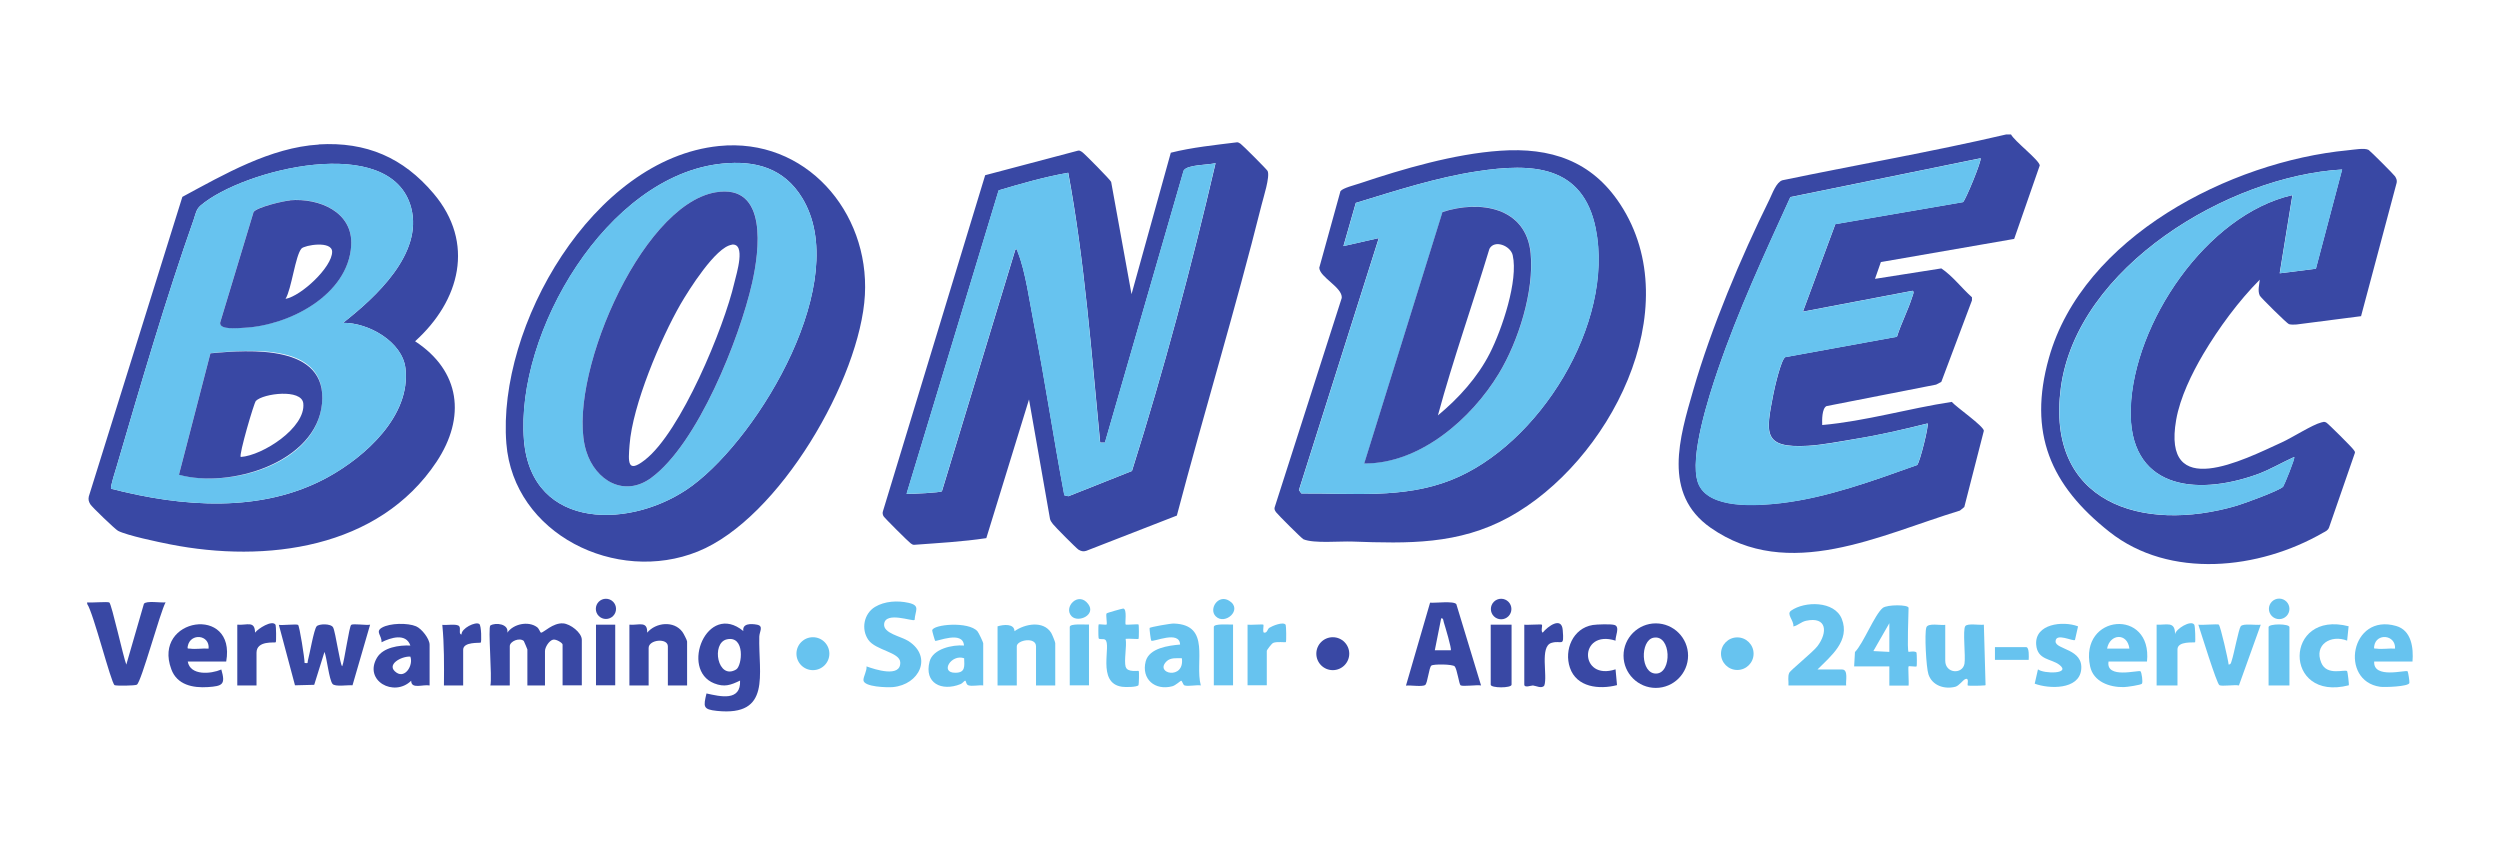 <?xml version="1.0" encoding="UTF-8"?><svg id="uuid-86cf23b6-548f-46b0-92ed-1a6deff0a1ed" xmlns="http://www.w3.org/2000/svg" viewBox="0 0 153.4 51.9"><rect width="153.4" height="51.9" style="fill:none;"/><path d="M90.88,42.06c-.25-.05-1.12.08-1.26-.01-.09-.06-.21-.99-.36-1.16-.12-.14-1.3-.15-1.43-.05-.15.11-.23,1.08-.38,1.19-.19.13-.91,0-1.18.04l1.48-5.09c.33.03,1.44-.12,1.61.09l1.52,5ZM89.02,39.9c.07-.07-.35-1.47-.42-1.69-.04-.1-.02-.3-.17-.27l-.39,1.96h.98Z" style="fill:#3948a4;"/><path d="M56.11,38.04c-.11.11-1.78-.55-1.86.25-.06.58,1.04.75,1.5,1.05,1.49.97.66,2.67-.96,2.82-.33.03-1.8,0-1.81-.43,0-.23.22-.57.19-.84.52.19,2.11.71,2.07-.25-.03-.63-1.51-.73-1.96-1.38s-.28-1.6.41-2.02c.6-.36,1.39-.4,2.06-.25.75.17.4.47.37,1.05Z" style="fill:#67c3ef;"/><path d="M117.11,40s.47-.08.49.06c.02.11.03.8,0,.83-.04.04-.45-.04-.49,0-.04.04.03.99,0,1.18h-1.18s0-1.18,0-1.18h-2.16l.05-.88c.53-.55,1.21-2.31,1.71-2.71.27-.21,1.58-.21,1.58,0,0,.37-.1,2.6,0,2.7ZM115.93,40v-1.76l-.98,1.71.98.05Z" style="fill:#67c3ef;"/><path d="M111.51,41.08h1.52c.4,0,.21.72.25.98h-3.54c.02-.25-.06-.54.05-.78.07-.15,1.44-1.26,1.72-1.62.65-.85.6-1.85-.69-1.57-.32.07-.49.29-.78.35.05-.36-.45-.75-.14-.97.83-.59,2.66-.61,3.11.5.53,1.34-.66,2.28-1.49,3.11Z" style="fill:#67c3ef;"/><path d="M103.58,40.23c0,1.09-.89,1.98-1.98,1.98s-1.98-.89-1.98-1.98.89-1.98,1.98-1.98,1.98.89,1.98,1.98ZM101.46,39.13c-.83.16-.81,2.23.17,2.2s.92-2.41-.17-2.2Z" style="fill:#3948a4;"/><path d="M119.36,38.33v2.21c0,.79,1.05.86,1.18.19.08-.45-.12-2.08.05-2.31.13-.19.88-.05,1.14-.09l.1,3.58c.02.2-.01.13-.15.15-.12.02-.9.03-.94,0-.04-.05.11-.5-.15-.39-.15.06-.37.4-.61.47-.67.17-1.42-.07-1.65-.76-.14-.42-.25-2.52-.13-2.88.1-.3.9-.11,1.16-.16Z" style="fill:#67c3ef;"/><path d="M61.22,38.43c.35-.11,1.02-.18,1.03.3.63-.45,1.77-.67,2.25.1.06.1.25.56.25.63v2.6h-1.18v-2.4c0-.6-1.18-.39-1.18,0v2.4h-1.18v-3.63Z" style="fill:#67c3ef;"/><path d="M73.7,42.06c-.29-.05-.75.07-1.01,0-.11-.03-.14-.29-.22-.29-.03,0-.34.29-.54.34-1.06.28-1.91-.44-1.63-1.53.22-.82,1.41-.97,2.11-1.03-.03-.9-1.65-.13-1.77-.24-.03-.03-.12-.75-.1-.78.06-.06,1.31-.28,1.49-.27,2.29.08,1.27,2.35,1.65,3.79ZM72.52,40.39c-.31,0-.7-.05-.94.19-.77.76,1.12,1.17.94-.19Z" style="fill:#67c3ef;"/><path d="M60.34,42.06c-.27-.04-.68.07-.92-.01-.16-.05-.13-.31-.21-.28-.06.02-.16.17-.28.21-1.15.46-2.24-.06-1.89-1.39.2-.78,1.41-1.04,2.11-.98-.06-.95-1.69-.22-1.77-.29-.02-.02-.19-.61-.18-.64.04-.37,2.24-.57,2.78.06.07.08.35.67.35.73v2.6ZM59.16,40.39c-.79-.28-1.51.9-.54.89.62,0,.56-.39.54-.89Z" style="fill:#67c3ef;"/><path d="M148.04,40.59h-2.36c-.07,1.09,1.94.5,2.05.6.03.02.13.63.11.72-.06.22-1.52.27-1.8.23-2.51-.36-1.81-4.54.99-3.73.94.27,1.07,1.35,1,2.19ZM146.96,39.8c.05-.86-1.16-.98-1.28-.15-.03.2.02.13.15.15.35.05.77-.03,1.13,0Z" style="fill:#67c3ef;"/><path d="M131.74,40.59h-2.36c-.18,1.09,1.83.51,1.96.6.07.05.16.66.09.76-.05.08-.94.21-1.11.21-.88.02-1.87-.33-2.07-1.27-.68-3.22,3.83-3.6,3.49-.3ZM130.66,39.8c-.12-.99-1.2-.92-1.37,0h1.37Z" style="fill:#67c3ef;"/><path d="M136.15,38.34c.1.08.57,2.14.6,2.44.16-.02.15-.15.19-.25.13-.37.42-1.92.55-2.1.15-.2.95-.05,1.23-.1l-1.34,3.73c-.25-.06-1.06.07-1.2-.02-.17-.11-1.14-3.26-1.29-3.71.22.04,1.18-.06,1.27,0Z" style="fill:#67c3ef;"/><path d="M127.51,38.43l-.19.84c-.12.1-1.19-.47-1.19.09,0,.51,1.73.44,1.57,1.75-.15,1.22-1.97,1.17-2.85.84l.2-.88c.34.28,2.07.3,1.31-.28-.49-.38-1.35-.28-1.42-1.24-.09-1.27,1.63-1.47,2.56-1.12Z" style="fill:#67c3ef;"/><path d="M69.08,40.93c.1.34.75.21.79.24s.01.83-.01.87c-.08.13-.82.13-1.01.1-1.6-.22-.62-2.61-1.04-2.89-.12-.08-.38.02-.4-.1-.02-.1-.02-.8,0-.83.04-.04.46.04.49,0,.05-.04-.06-.6,0-.68.03-.04.97-.3,1.02-.3.26.02.09.92.15.98.04.04.74-.04.79,0,.03.03.03.85,0,.88-.03.03-.64-.03-.79,0,.08.46-.11,1.32,0,1.72Z" style="fill:#67c3ef;"/><path d="M99.13,39.31c-2.27-.72-2.24,2.5,0,1.76l.09.97c-1.09.28-2.48.14-2.89-1.07-.37-1.09.18-2.42,1.4-2.62.25-.04,1.14-.07,1.34,0,.35.11.03.71.06.97Z" style="fill:#3948a4;"/><path d="M144.11,38.44l-.09.87c-.99-.39-2.05.24-1.59,1.35.34.84,1.45.39,1.59.52.03.03.13.84.1.87-4.05,1.04-3.99-4.65,0-3.62Z" style="fill:#67c3ef;"/><path d="M93.53,38.33c.18.03,1.04-.04,1.08,0,.05.05-.08.42.05.49.32-.4,1.17-1.01,1.23-.15.09,1.1-.06.58-.7.78-.72.23-.22,2.01-.43,2.61-.15.22-.51.02-.7,0-.12,0-.53.17-.53-.06v-3.68Z" style="fill:#3948a4;"/><path d="M132.33,38.33c.62.03,1.14-.24,1.13.59.04-.33.98-.9,1.18-.59.06.09.08,1.05.05,1.08-.04.04-1.08-.1-1.08.44v2.21h-1.28v-3.72Z" style="fill:#67c3ef;"/><path d="M76.54,38.33c.17.03.95-.04.98,0,.04.04-.07.49.05.49.2.02.19-.22.32-.3.17-.11.86-.4,1-.18.03.05.05,1.03.01,1.06-.03.03-.56-.05-.78.05-.09.04-.39.43-.39.49v2.11h-1.18v-3.72Z" style="fill:#67c3ef;"/><path d="M92.75,38.33v3.68c0,.22-1.28.22-1.28,0v-3.68h1.28Z" style="fill:#3948a4;"/><path d="M140.48,42.06h-1.28v-3.58c0-.22,1.28-.22,1.28,0v3.58Z" style="fill:#67c3ef;"/><path d="M75.66,38.33v3.72h-1.18v-3.58c0-.23.97-.13,1.18-.15Z" style="fill:#67c3ef;"/><path d="M66.82,38.33v3.72h-1.18v-3.58c0-.23.97-.13,1.18-.15Z" style="fill:#67c3ef;"/><circle cx="81.78" cy="40.11" r="1.01" style="fill:#3948a4;"/><circle cx="49.88" cy="40.11" r="1.01" style="fill:#67c3ef;"/><circle cx="106.6" cy="40.11" r="1" style="fill:#67c3ef;"/><path d="M124.47,40.49h-2.06v-.78h1.92c.19,0,.16.63.15.78Z" style="fill:#67c3ef;"/><circle cx="139.85" cy="37.36" r=".63" style="fill:#67c3ef;"/><circle cx="92.11" cy="37.37" r=".63" style="fill:#3948a4;"/><path d="M74.6,37.82c-.45-.44.14-1.38.82-.96.87.53-.25,1.53-.82.96Z" style="fill:#67c3ef;"/><path d="M65.76,37.82c-.54-.54.4-1.57,1.01-.76.5.66-.59,1.17-1.01.76Z" style="fill:#67c3ef;"/><path d="M5.34,36.96c.23.04,1.28-.06,1.37.01.15.13.86,3.36,1.04,3.81l1.08-3.73c.15-.21,1.04-.05,1.33-.09-.34.62-1.48,4.86-1.76,5.05-.1.07-1.29.08-1.37.03-.22-.14-1.3-4.44-1.68-4.98v-.1Z" style="fill:#3948a4;"/><path d="M31.27,42.06h-1.18c.12-.47-.16-3.58,0-3.68.32-.2,1.14-.1,1.04.44.37-.54,1.29-.73,1.82-.34.14.1.19.34.25.34.16,0,.72-.61,1.35-.57.45.03,1.15.57,1.15,1.01v2.79h-1.18v-2.5c0-.1-.4-.35-.59-.3-.25.07-.49.47-.49.7v2.11h-1.08v-2.21s-.2-.5-.22-.52c-.26-.23-.86.02-.86.32v2.4Z" style="fill:#3948a4;"/><path d="M45.61,38.72c-.07-.47.47-.46.84-.39.42.08.15.42.14.73-.06,2.31.76,4.91-2.6,4.56-.87-.09-.83-.26-.64-1.07.85.19,2.12.5,2.06-.79-.58.28-.96.42-1.59.17-2.11-.84-.44-5.04,1.79-3.21ZM44.6,39.23c-.98.22-.57,2.53.57,1.85.37-.22.57-2.1-.57-1.85Z" style="fill:#3948a4;"/><path d="M18.29,38.34c.09.08.4,2.04.4,2.34.26.03.16,0,.2-.14.11-.39.37-1.92.54-2.11.14-.16.88-.18,1.01.07.15.28.44,2.38.56,2.38.13-.31.43-2.46.55-2.54.14-.09.92.04,1.16-.01l-1.08,3.72c-.28-.03-1.08.11-1.23-.09-.21-.28-.34-1.57-.49-1.96l-.63,2.02-1.18.03-.99-3.71c.21.04,1.08-.06,1.17,0Z" style="fill:#3948a4;"/><path d="M38.63,38.33c.55.05,1.11-.26,1.08.49.53-.63,1.64-.75,2.16-.05.07.09.29.52.29.59v2.7h-1.18v-2.4c0-.53-1.18-.42-1.18.1v2.3h-1.18v-3.72Z" style="fill:#3948a4;"/><path d="M26.36,42.06c-.41-.08-1.13.25-1.13-.29-1.05,1.03-2.93,0-2.1-1.41.38-.64,1.36-.78,2.05-.75-.27-.78-1.2-.49-1.77-.2.03-.42-.41-.65.03-.9.49-.28,1.57-.3,2.09-.08.35.15.83.77.83,1.13v2.5ZM25.18,40.29c-.54-.04-1.56.51-.84.99.53.35,1.03-.46.84-.99Z" style="fill:#3948a4;"/><path d="M13.88,40.59h-2.36c.15.88,1.42.77,2.06.49.27.92.08,1.02-.83,1.08s-1.89-.13-2.24-1.1c-1.17-3.16,3.99-3.97,3.37-.47ZM12.8,39.8c.08-.86-1.12-.98-1.28-.15-.04.2.03.13.15.15.34.05.77-.03,1.13,0Z" style="fill:#3948a4;"/><path d="M14.57,38.33c.58.05,1.07-.27,1.08.49.17-.24,1.06-.81,1.26-.48.03.05.05,1.03.01,1.07-.05.05-1.18-.13-1.18.64v2.01h-1.18v-3.72Z" style="fill:#3948a4;"/><path d="M28.42,42.06h-1.18c.01-1.25.02-2.49-.1-3.72.25.04.91-.09,1.04.09.11.15-.06.49.14.5-.02-.37.86-.81,1.09-.64.13.09.14,1.1.09,1.14-.05.04-1.08-.07-1.08.44v2.21Z" style="fill:#3948a4;"/><rect x="36.57" y="38.33" width="1.18" height="3.72" style="fill:#3948a4;"/><circle cx="37.18" cy="37.36" r=".62" style="fill:#3948a4;"/><path d="M123.39,8.24c.22.43,1.73,1.57,1.77,1.91l-1.57,4.51-8.18,1.42-.36,1.03,4.07-.64c.7.47,1.24,1.2,1.88,1.77v.19s-1.88,5-1.88,5l-.32.17-6.73,1.32c-.28.15-.27.86-.26,1.16,2.68-.24,5.31-1.02,7.95-1.42.29.33,1.94,1.47,1.97,1.77l-1.2,4.68-.27.22c-4.9,1.49-10.51,4.4-15.3,1.05-2.97-2.08-1.9-5.54-1.06-8.45,1.1-3.81,2.92-8.14,4.68-11.7.18-.37.41-1.05.79-1.17,4.57-.95,9.19-1.75,13.73-2.81h.29ZM121.52,9.71l-11.66,2.38c-1.58,3.48-3.21,6.98-4.45,10.61-.55,1.61-1.77,5.36-1.22,6.91.59,1.68,3.71,1.42,5.09,1.26,2.82-.33,5.7-1.39,8.36-2.34.17-.17.73-2.45.64-2.55-1.48.37-2.97.72-4.48.96-.88.14-1.97.36-2.83.41-2.82.17-2.62-.76-2.16-3.14.07-.38.48-2.17.74-2.3l6.85-1.25c.26-.83.68-1.62.94-2.45.03-.1.14-.32.02-.37l-6.73,1.28,1.99-5.37,7.83-1.35c.14-.07,1.18-2.59,1.08-2.7Z" style="fill:#3948a4;"/><path d="M121.52,9.71c.1.11-.94,2.63-1.08,2.7l-7.83,1.35-1.99,5.37,6.73-1.28c.12.06.01.28-.02.37-.26.82-.68,1.62-.94,2.45l-6.85,1.25c-.26.13-.67,1.92-.74,2.3-.46,2.38-.66,3.31,2.16,3.14.87-.05,1.96-.26,2.83-.41,1.51-.25,3-.59,4.48-.96.09.1-.47,2.38-.64,2.55-2.66.95-5.54,2.01-8.36,2.34-1.39.16-4.5.42-5.09-1.26-.54-1.55.67-5.3,1.22-6.91,1.24-3.63,2.86-7.13,4.45-10.61l11.66-2.38Z" style="fill:#67c3ef;"/><path d="M144.88,19.4l-3.96.51c-.15.01-.32.02-.47-.02-.12-.04-1.73-1.63-1.79-1.75-.14-.3-.03-.67,0-.98-1.31,1.32-2.52,2.97-3.47,4.57-.7,1.19-1.42,2.66-1.66,4.03-.88,5.03,4.11,2.47,6.49,1.38.62-.28,1.88-1.09,2.42-1.22.13-.03.16-.06.29,0,.11.05,1.62,1.56,1.68,1.67.04.06.1.11.09.19l-1.59,4.59c-.07.18-.22.24-.37.32-3.91,2.26-9.41,2.87-13.11-.06-3.62-2.86-5-6.07-3.71-10.66,2.08-7.43,11.13-12.06,18.35-12.75.34-.03,1.02-.16,1.27-.02.1.06,1.56,1.52,1.62,1.62.08.13.13.24.1.39l-2.18,8.17ZM143.72,10.4c-6.98.4-16.28,5.97-17.27,13.39-.94,7.05,4.98,8.95,10.79,7.24.44-.13,2.64-.93,2.85-1.17.06-.07.75-1.75.68-1.82-.78.35-1.5.79-2.31,1.08-3.8,1.35-7.88.83-7.72-4.07.18-5.21,4.63-11.87,9.92-13.08l-.78,4.8,2.22-.28,1.61-6.09Z" style="fill:#3948a4;"/><path d="M143.72,10.4l-1.61,6.09-2.22.28.78-4.8c-5.29,1.2-9.75,7.87-9.92,13.08-.17,4.9,3.92,5.43,7.72,4.07.81-.29,1.53-.73,2.31-1.08.07.07-.62,1.75-.68,1.82-.21.24-2.41,1.04-2.85,1.17-5.81,1.7-11.73-.19-10.79-7.24.99-7.42,10.29-12.99,17.27-13.39Z" style="fill:#67c3ef;"/><path d="M72.2,31.64l-5.55,2.16c-.19.06-.31.02-.47-.07-.11-.06-1.47-1.43-1.57-1.57-.07-.1-.15-.19-.18-.31l-1.29-7.34-2.62,8.51c-1.46.22-2.96.3-4.44.41-.08,0-.14-.05-.2-.09-.1-.06-1.62-1.57-1.67-1.67s-.07-.2-.03-.31l6.27-20.61,5.67-1.5c.12-.04.18.02.27.07.13.08,1.75,1.72,1.79,1.84l1.25,6.89,2.41-8.68c1.31-.33,2.71-.47,4.07-.64.08,0,.14.05.21.09.1.06,1.61,1.57,1.66,1.67.16.35-.26,1.63-.37,2.08-1.6,6.39-3.52,12.7-5.2,19.07ZM74.58,10.01c-.44.12-1.73.08-1.95.46l-4.83,16.69h-.29c-.54-5.53-.95-11.1-1.96-16.56-1.43.25-2.87.66-4.27,1.08l-5.65,18.62c.27.02,2.11-.07,2.17-.16l4.51-14.84c.13-.03.11.1.15.19.46,1.13.74,3.15.99,4.41.68,3.48,1.2,7,1.86,10.49l.25.06,3.9-1.55c1.96-6.22,3.65-12.53,5.13-18.89Z" style="fill:#3948a4;"/><path d="M74.58,10.01c-1.48,6.36-3.16,12.67-5.13,18.89l-3.9,1.55-.25-.06c-.66-3.49-1.18-7.01-1.86-10.49-.25-1.26-.52-3.27-.99-4.41-.04-.09-.01-.22-.15-.19l-4.51,14.84c-.06.09-1.9.17-2.17.16l5.65-18.62c1.4-.42,2.84-.83,4.27-1.08,1.02,5.46,1.42,11.03,1.96,16.56h.29s4.83-16.69,4.83-16.69c.22-.38,1.5-.33,1.95-.46Z" style="fill:#67c3ef;"/><path d="M92.04,9.25c3.1-.22,5.62.61,7.37,3.27,4.24,6.45-.7,15.87-6.83,19.22-3.09,1.69-6.19,1.61-9.6,1.49-.76-.03-2.36.13-3-.14-.11-.05-1.61-1.55-1.68-1.66-.06-.09-.12-.17-.09-.29l4.12-12.86c.05-.65-1.35-1.26-1.38-1.85l1.3-4.7c.15-.2.9-.38,1.19-.48,2.65-.89,5.81-1.81,8.6-2ZM84.6,14.61l-4.9,15.46.15.21c3.09-.03,6.23.34,9.17-.82,5.42-2.13,10.06-9.63,8.89-15.44-.79-3.91-3.92-4.02-7.26-3.51-2.52.38-5.03,1.2-7.46,1.94l-.76,2.65,2.16-.49Z" style="fill:#3948a4;"/><path d="M84.6,14.61l-2.16.49.76-2.65c2.43-.74,4.94-1.56,7.46-1.94,3.33-.51,6.47-.4,7.26,3.51,1.17,5.81-3.48,13.31-8.89,15.44-2.94,1.16-6.07.79-9.17.82l-.15-.21,4.9-15.46ZM83.71,28.43c3.42.03,6.59-2.74,8.27-5.52,1.2-1.98,2.17-5.05,1.95-7.37-.28-2.84-3.11-3.29-5.41-2.54l-4.8,15.42Z" style="fill:#67c3ef;"/><path d="M83.71,28.43l4.8-15.42c2.3-.75,5.14-.3,5.41,2.54.22,2.32-.75,5.39-1.95,7.37-1.68,2.78-4.85,5.55-8.27,5.52ZM88.23,25.49c1.27-1.05,2.44-2.34,3.19-3.82s1.75-4.46,1.4-6.01c-.13-.58-1.12-.98-1.43-.39-1.03,3.41-2.23,6.79-3.16,10.22Z" style="fill:#3948a4;"/><path d="M19.56,8.86c2.92-.17,5.18.81,7.04,3.01,2.57,3.03,1.62,6.59-1.13,9.07,2.79,1.83,3.12,4.67,1.32,7.39-3.55,5.35-10.48,6.23-16.36,5.07-.71-.14-2.63-.54-3.19-.83-.17-.09-1.62-1.48-1.7-1.63-.1-.17-.13-.29-.09-.48l5.74-18.38c2.56-1.38,5.4-3.03,8.37-3.21ZM21.05,19.81c1.99-1.56,4.92-4.23,4.18-7.06-1.22-4.64-10.33-2.35-12.92-.14-.28.24-.31.53-.42.85-1.7,4.81-3.27,10.18-4.71,15.09-.06.21-.44,1.36-.36,1.44,4.35,1.12,9.22,1.52,13.28-.7,2.32-1.27,5.12-3.78,4.78-6.69-.19-1.64-2.29-2.81-3.83-2.79Z" style="fill:#3948a4;"/><path d="M21.05,19.81c1.54-.02,3.64,1.15,3.83,2.79.33,2.91-2.47,5.43-4.78,6.69-4.07,2.22-8.94,1.82-13.28.7-.08-.09.3-1.23.36-1.44,1.44-4.91,3.01-10.29,4.71-15.09.11-.32.15-.62.42-.85,2.59-2.21,11.7-4.51,12.92.14.74,2.83-2.19,5.5-4.18,7.06ZM17.79,12.29c-.4.04-2.02.41-2.23.71l-2.05,6.78c-.08.48,1.14.34,1.51.32,2.71-.14,6.35-2,6.53-5.05.12-2.07-1.99-2.92-3.76-2.77ZM12.91,21.68l-1.93,7.44c3.11.87,8.44-.63,8.78-4.38s-4.45-3.28-6.85-3.07Z" style="fill:#67c3ef;"/><path d="M12.91,21.68c2.41-.22,7.19-.57,6.85,3.07s-5.67,5.25-8.78,4.38l1.93-7.44ZM14.77,28.04c1.35-.09,4-1.8,3.84-3.29-.1-.91-2.46-.61-2.91-.15-.12.13-1.05,3.31-.93,3.44Z" style="fill:#3948a4;"/><path d="M17.79,12.29c1.77-.15,3.88.7,3.76,2.77-.18,3.05-3.82,4.91-6.53,5.05-.37.02-1.59.16-1.51-.32l2.05-6.78c.21-.3,1.83-.68,2.23-.71ZM17.52,18.34c.97-.18,2.86-1.95,2.86-2.89,0-.7-1.69-.41-1.88-.2-.38.43-.61,2.49-.98,3.09Z" style="fill:#3948a4;"/><path d="M44.11,8.96c5.31-.54,9.24,4.03,8.96,9.14s-5.24,13.72-10.25,15.74c-5,2.02-11.31-1.06-11.75-6.63-.57-7.18,5.3-17.46,13.04-18.25ZM44.31,10.04c-7.08.72-12.69,10.4-12.16,16.97.46,5.62,6.73,5.47,10.34,2.78,4.17-3.11,9.81-12.61,6.73-17.65-1.11-1.82-2.86-2.31-4.91-2.1Z" style="fill:#3948a4;"/><path d="M44.31,10.04c2.05-.21,3.8.28,4.91,2.1,3.08,5.04-2.55,14.54-6.73,17.65-3.61,2.69-9.88,2.84-10.34-2.78-.54-6.58,5.07-16.25,12.16-16.97ZM43.91,11.8c-4.69.8-9.26,11.77-7.93,15.91.57,1.77,2.32,2.83,3.98,1.61,2.86-2.1,5.42-8.55,6.19-11.96.44-1.95,1.01-6.12-2.24-5.56Z" style="fill:#67c3ef;"/><path d="M43.91,11.8c3.24-.55,2.68,3.62,2.24,5.56-.77,3.4-3.33,9.86-6.19,11.96-1.66,1.22-3.42.16-3.98-1.61-1.33-4.14,3.24-15.11,7.93-15.91ZM44.9,15.02c-.98.13-2.64,2.78-3.14,3.64-1.23,2.14-2.95,6.2-3.13,8.64-.08,1.04-.15,1.77.93.93,2.21-1.7,4.87-8.14,5.5-10.88.13-.55.74-2.46-.17-2.34Z" style="fill:#3948a4;"/></svg>